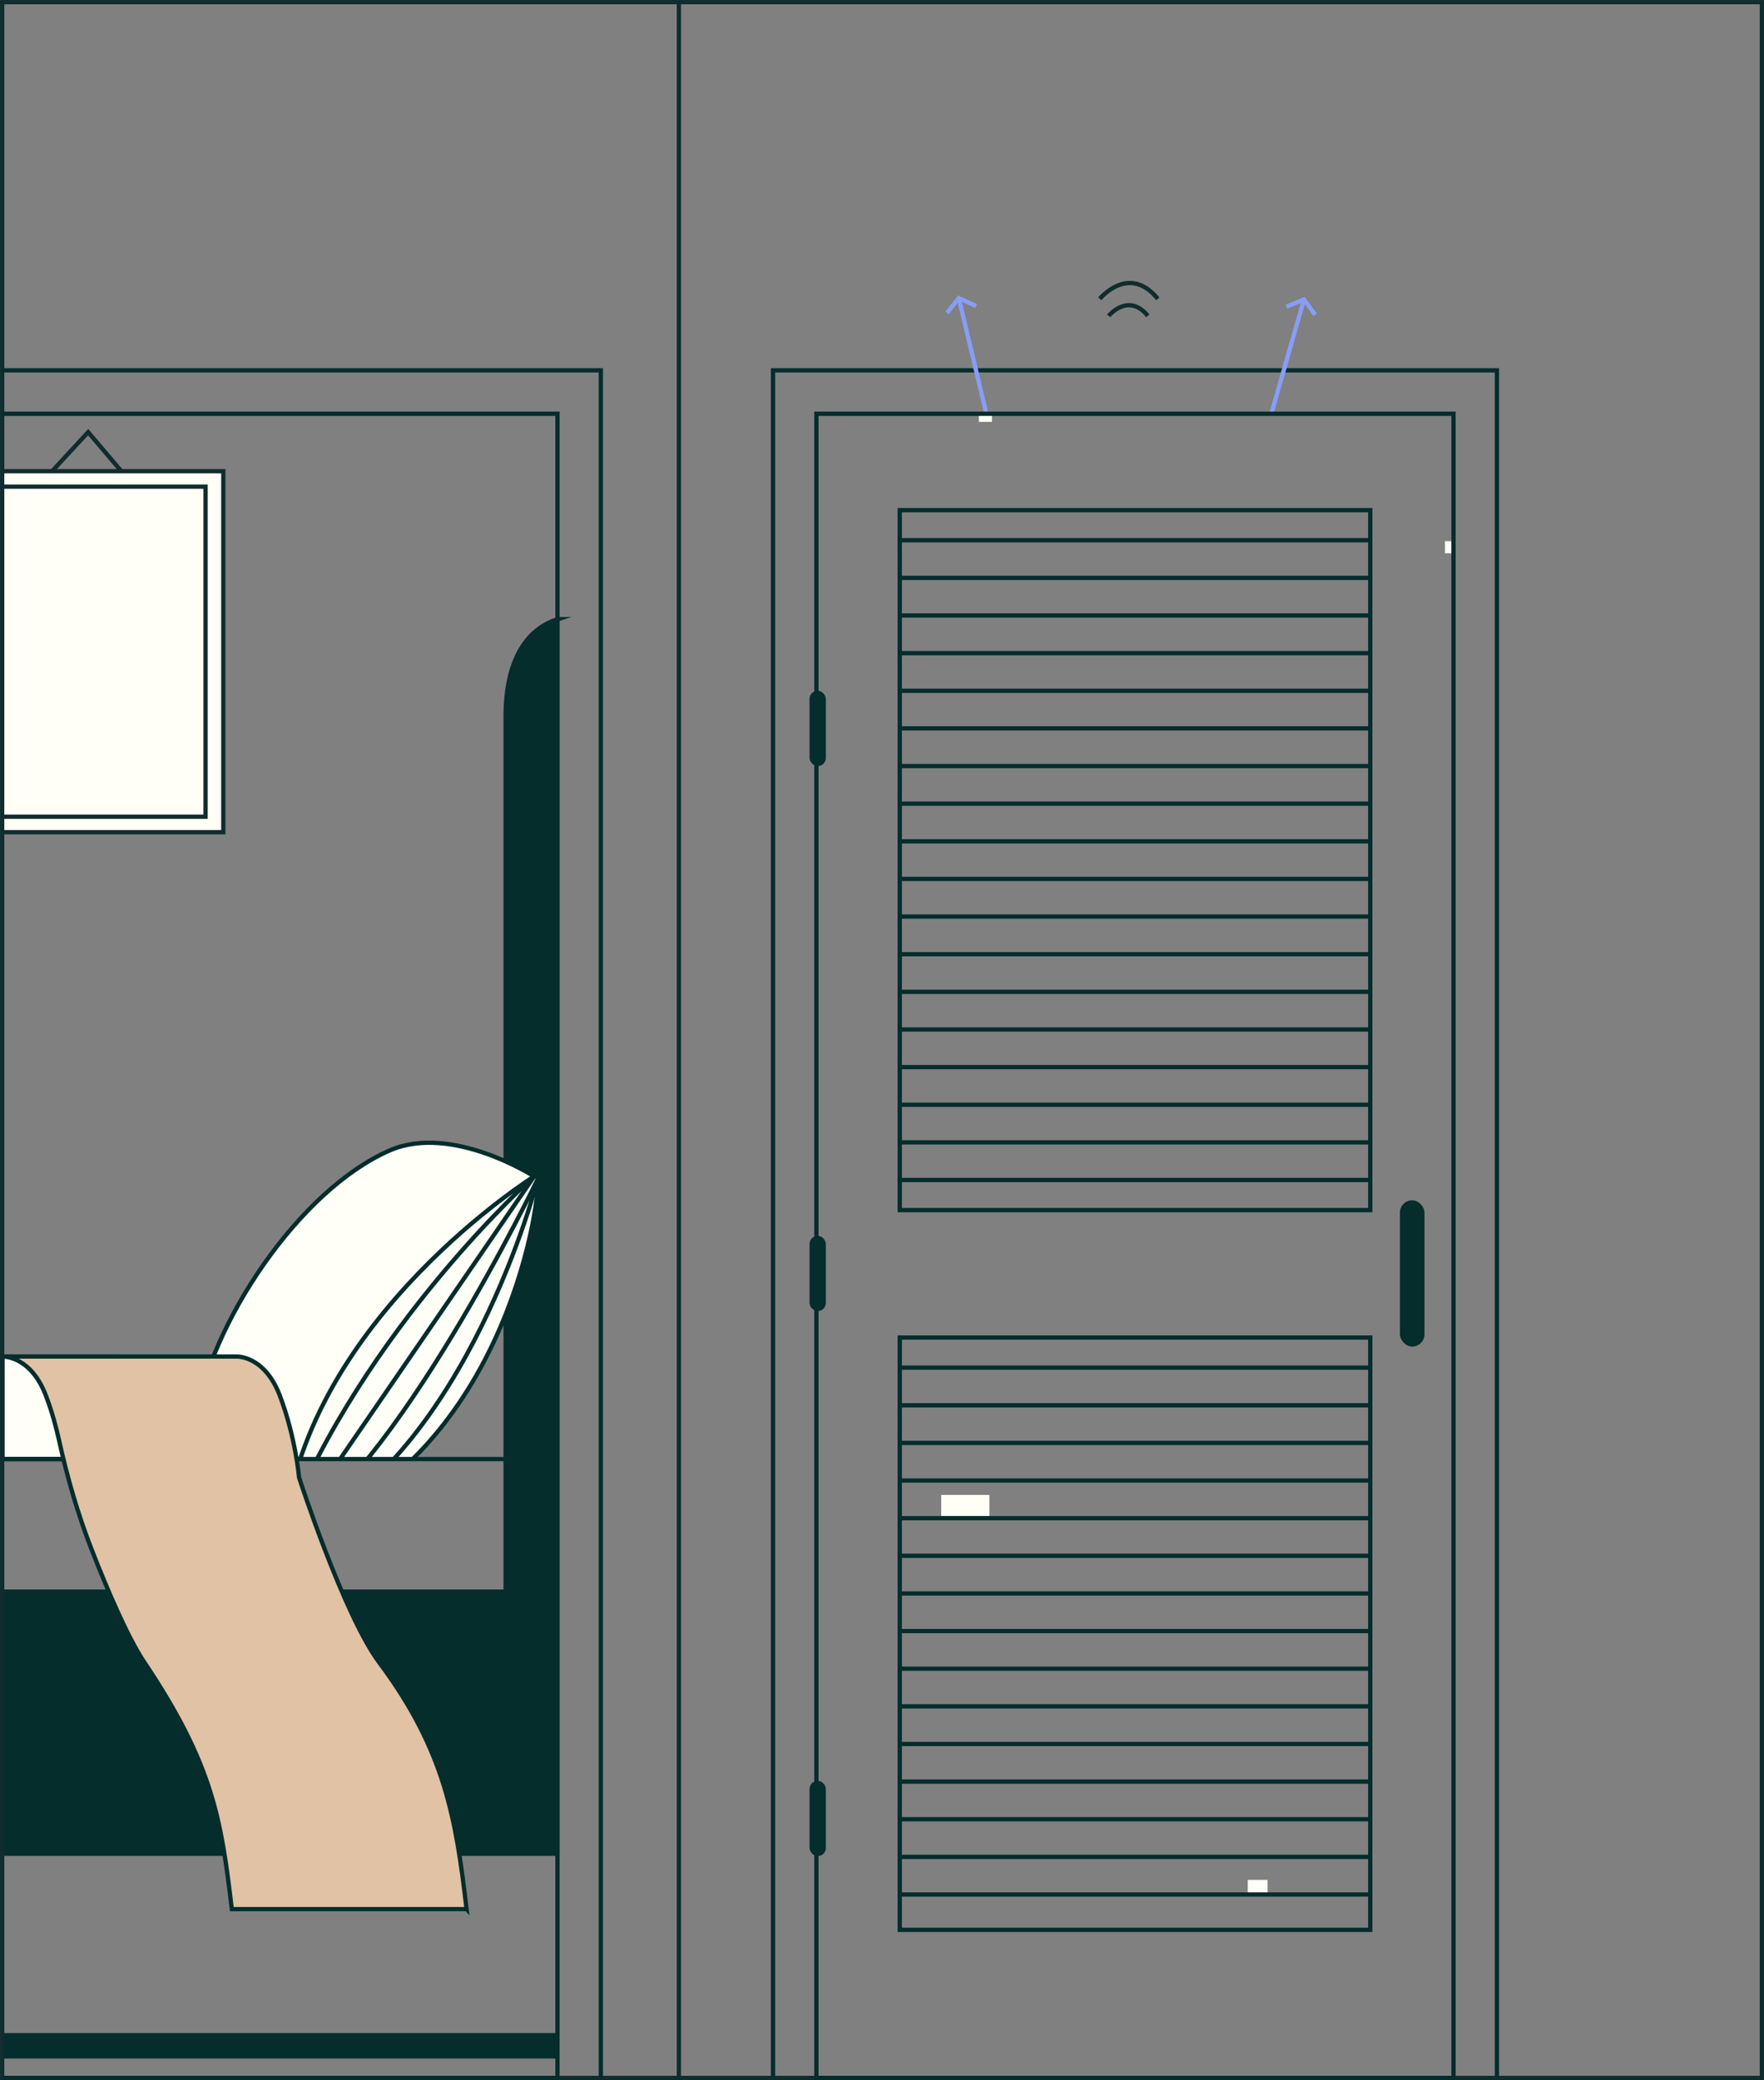 <?xml version="1.0" encoding="UTF-8"?>
<svg id="Layer_2" data-name="Layer 2" xmlns="http://www.w3.org/2000/svg" xmlns:xlink="http://www.w3.org/1999/xlink" viewBox="0 0 309.18 364.48">
  <rect x="0" y="0" width="309.18" height="364.48" fill="#808080" stroke="none"/>
  <defs>
    <style>
      .cls-1, .cls-2, .cls-3, .cls-4, .cls-5, .cls-6, .cls-7 {
        stroke-miterlimit: 10;
        stroke-width: .75px;
      }

      .cls-1, .cls-2, .cls-3, .cls-5 {
        stroke: #042d2c;
      }

      .cls-1, .cls-8, .cls-7 {
        fill: #fffef7;
      }

      .cls-2, .cls-9, .cls-4, .cls-6 {
        fill: none;
      }

      .cls-3, .cls-10 {
        fill: #042d2c;
      }

      .cls-9, .cls-10, .cls-8, .cls-11 {
        stroke-width: 0px;
      }

      .cls-12 {
        clip-path: url(#clippath-1);
      }

      .cls-4, .cls-7 {
        stroke: #112c2c;
      }

      .cls-13 {
        clip-path: url(#clippath);
      }

      .cls-5 {
        fill: #e1c2a4;
      }

      .cls-6 {
        stroke: #879ef8;
      }

      .cls-11 {
        fill: #fffef9;
      }
    </style>
    <clipPath id="clippath">
      <rect class="cls-9" x=".38" y="39.32" width="58.07" height="140.07"/>
    </clipPath>
    <clipPath id="clippath-1">
      <rect class="cls-9" x="14.4" y="198.23" width="88.08" height="57.42"/>
    </clipPath>
  </defs>
  <g id="D-Installation">
    <g>
      <path class="cls-3" d="M97.71,108.5v216.32H.38v-45.94h88.24V125.44c0-8.08,2.62-14.88,9.1-16.94Z"/>
      <rect class="cls-10" x=".38" y="356.24" width="97.33" height="4.46"/>
      <rect class="cls-1" x=".44" y="237.69" width="19.83" height="17.97"/>
      <g class="cls-13">
        <g>
          <rect class="cls-7" x="-8.75" y="82.57" width="47.89" height="63.25"/>
          <rect class="cls-7" x="-5.63" y="85.27" width="41.66" height="57.84"/>
          <polyline class="cls-4" points="9.12 82.57 15.45 75.72 21.27 82.57"/>
        </g>
      </g>
      <g class="cls-12">
        <g>
          <path class="cls-1" d="M94.28,206.53c.34,5.23-6.28,49.12-42.41,62.09-.93.33-1.81.36-1.98-.55-1.21-6.47-.06-39.14,43.09-62.06.59-.32,1.26-.12,1.3.52Z"/>
          <path class="cls-1" d="M50.7,268.63c-.19.28-.56.37-.85.21-2.91-1.62-17.04-10.03-15.63-19.77,2.47-17.04,18.25-40.67,34.17-47.52,10.85-4.67,25.23,4.58,25.23,4.58l-21.67,31.56-21.25,30.94Z"/>
          <path class="cls-2" d="M94.28,206.53s-25.22,52.44-44.29,62.36"/>
          <path class="cls-2" d="M94.28,206.53s-12.28,48.22-42.18,62"/>
          <path class="cls-2" d="M93.61,206.13s-29.75,26.43-43.72,61.95"/>
          <path class="cls-2" d="M93.61,206.13s-39.71,24.89-43.72,61.95"/>
        </g>
      </g>
      <line class="cls-2" x1=".38" y1="255.66" x2="88.61" y2="255.66"/>
      <path class="cls-5" d="M81.77,334.52h-41.14c-1.87-15.68-3.25-25.22-15.31-43.21-2.97-4.44-6.53-12.79-9.3-19.9-2.41-6.19-4.24-12.57-5.67-19.05-.51-2.29-1.23-4.97-2.26-7.7-2.51-6.71-6.97-6.97-7.64-6.97h40.92s5-.31,7.72,6.97c2.74,7.27,3.33,14.24,3.33,14.24h0s7.82,24.07,14.06,32.42c11.58,15.51,13.45,27.52,15.3,43.21Z"/>
    </g>
    <rect class="cls-4" x=".38" y=".38" width="308.43" height="363.72"/>
    <line class="cls-4" x1="118.99" y1=".37" x2="118.99" y2="364.1"/>
    <g>
      <polyline class="cls-2" points=".37 64.89 105.31 64.89 105.31 364.1"/>
      <polyline class="cls-2" points=".38 364.1 97.71 364.1 97.71 72.5 .38 72.5"/>
    </g>
    <g>
      <path class="cls-4" d="M201.19,55.35c-3.44-4.21-6.88,0-6.88,0"/>
      <path class="cls-4" d="M202.93,52.36c-5.08-6.23-10.17,0-10.17,0"/>
    </g>
    <rect class="cls-8" x="253.26" y="94.82" width="1.12" height="2.13"/>
    <polyline class="cls-2" points="135.49 364.1 135.49 64.89 262.37 64.89 262.37 364.1"/>
    <g>
      <rect class="cls-2" x="157.7" y="89.39" width="82.47" height="122.65"/>
      <g>
        <line class="cls-2" x1="157.7" y1="94.66" x2="240.16" y2="94.66"/>
        <line class="cls-2" x1="157.7" y1="101.26" x2="240.16" y2="101.26"/>
        <line class="cls-2" x1="157.7" y1="107.85" x2="240.16" y2="107.85"/>
        <line class="cls-2" x1="157.7" y1="114.45" x2="240.16" y2="114.45"/>
        <line class="cls-2" x1="157.7" y1="121.04" x2="240.16" y2="121.04"/>
        <line class="cls-2" x1="157.7" y1="127.63" x2="240.16" y2="127.63"/>
        <line class="cls-2" x1="157.7" y1="134.23" x2="240.16" y2="134.23"/>
        <line class="cls-2" x1="157.7" y1="140.82" x2="240.16" y2="140.82"/>
        <line class="cls-2" x1="157.7" y1="147.42" x2="240.16" y2="147.42"/>
        <line class="cls-2" x1="157.7" y1="160.6" x2="240.16" y2="160.6"/>
        <line class="cls-2" x1="157.7" y1="167.2" x2="240.16" y2="167.2"/>
        <line class="cls-2" x1="157.7" y1="173.79" x2="240.16" y2="173.79"/>
        <line class="cls-2" x1="157.7" y1="180.39" x2="240.16" y2="180.39"/>
        <line class="cls-2" x1="157.7" y1="186.98" x2="240.16" y2="186.98"/>
        <line class="cls-2" x1="157.7" y1="193.58" x2="240.16" y2="193.58"/>
        <line class="cls-2" x1="157.7" y1="200.17" x2="240.16" y2="200.17"/>
        <line class="cls-2" x1="157.7" y1="206.76" x2="240.16" y2="206.76"/>
      </g>
    </g>
    <g>
      <g>
        <line class="cls-2" x1="157.7" y1="239.64" x2="240.16" y2="239.64"/>
        <line class="cls-2" x1="157.7" y1="246.24" x2="240.16" y2="246.24"/>
        <line class="cls-2" x1="157.7" y1="252.83" x2="240.16" y2="252.83"/>
        <line class="cls-2" x1="157.7" y1="259.42" x2="240.16" y2="259.42"/>
        <line class="cls-2" x1="157.7" y1="272.61" x2="240.16" y2="272.61"/>
        <line class="cls-2" x1="157.7" y1="279.21" x2="240.16" y2="279.21"/>
        <line class="cls-2" x1="157.7" y1="285.8" x2="240.16" y2="285.8"/>
        <line class="cls-2" x1="157.7" y1="292.39" x2="240.16" y2="292.39"/>
        <line class="cls-2" x1="157.7" y1="298.99" x2="240.16" y2="298.99"/>
        <line class="cls-2" x1="157.7" y1="305.58" x2="240.16" y2="305.58"/>
        <line class="cls-2" x1="157.7" y1="312.18" x2="240.16" y2="312.18"/>
        <line class="cls-2" x1="157.7" y1="318.77" x2="240.16" y2="318.77"/>
        <line class="cls-2" x1="157.7" y1="325.37" x2="240.16" y2="325.37"/>
      </g>
      <rect class="cls-2" x="157.7" y="234.37" width="82.47" height="103.78"/>
    </g>
    <rect class="cls-10" x="245.37" y="210.32" width="4.3" height="25.63" rx="2.15" ry="2.15"/>
    <rect class="cls-10" x="141.89" y="121.04" width="2.86" height="13.19" rx="1.43" ry="1.43"/>
    <rect class="cls-10" x="141.89" y="216.54" width="2.86" height="13.19" rx="1.43" ry="1.43"/>
    <rect class="cls-10" x="141.89" y="312.04" width="2.86" height="13.19" rx="1.43" ry="1.43"/>
    <line class="cls-2" x1="157.7" y1="154.01" x2="240.16" y2="154.01"/>
    <g>
      <polyline class="cls-6" points="171.08 53.62 168.05 52.23 165.99 54.83"/>
      <line class="cls-6" x1="168.05" y1="52.23" x2="172.92" y2="72.66"/>
    </g>
    <g>
      <polyline class="cls-6" points="230.51 55.16 228.55 52.47 225.48 53.73"/>
      <line class="cls-6" x1="228.55" y1="52.47" x2="222.78" y2="72.66"/>
    </g>
    <rect class="cls-2" x="143.09" y="72.5" width="111.67" height="291.6"/>
    <rect class="cls-8" x="171.57" y="72.89" width="2.29" height="1.03"/>
    <line class="cls-2" x1="157.7" y1="331.96" x2="240.16" y2="331.96"/>
    <rect class="cls-11" x="218.7" y="329.4" width="3.47" height="2.17"/>
    <rect class="cls-8" x="164.97" y="261.94" width="8.44" height="3.69"/>
    <line class="cls-2" x1="157.7" y1="266.02" x2="240.16" y2="266.02"/>
  </g>
</svg>